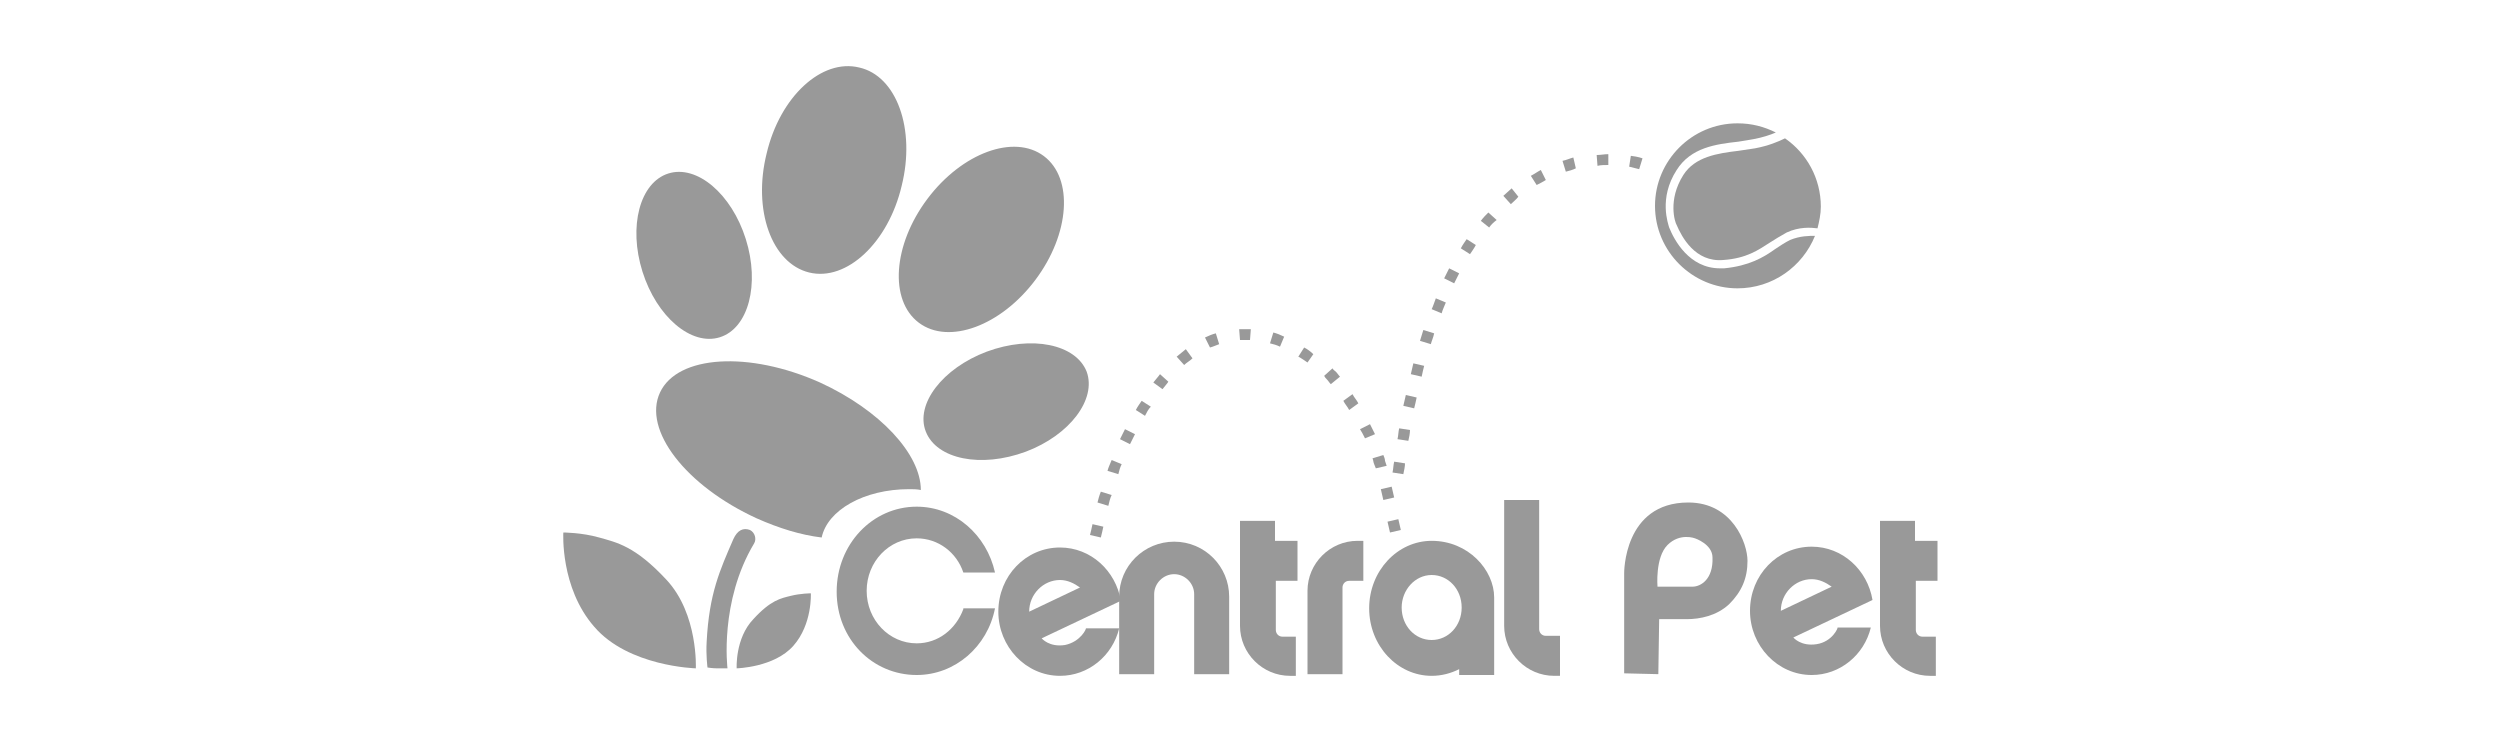 <svg enable-background="new 0 0 300 90" viewBox="0 0 300 90" xmlns="http://www.w3.org/2000/svg"><g fill="#999"><path d="m83.5 80.2s.3-6.5-3.5-10.6-6-4.5-8.1-5.1-4.3-.6-4.3-.6-.4 6.6 3.7 11.3c4.1 4.8 12.2 5 12.2 5z"/><path d="m88.4 80.2s-.2-3.6 2-5.9c2.1-2.3 3.3-2.5 4.5-2.8s2.4-.3 2.4-.3.2 3.7-2.1 6.3-6.8 2.7-6.8 2.7z"/><path d="m90.5 65.2c.3-.5.1-1.3-.5-1.6-.8-.3-1.5 0-2 1.1-1.6 3.7-2.9 6.5-3.2 12.3-.1 1.6.1 3.1.1 3.1s.6.1 1.1.1h1.3s-1-8 3.2-15z"/><path d="m98.4 45.9c-8.5-3.8-17.1-3.3-19.2 1.2s3.1 11.2 11.6 15.1c2.7 1.2 5.3 2 7.8 2.3.7-3.3 5.1-5.8 10.5-5.8.5 0 .9 0 1.4.1 0-4.3-4.9-9.6-12.1-12.9z"/><path d="m97.1 32.7c4.5 1.1 9.5-3.6 11.1-10.4 1.7-6.8-.6-13.2-5.1-14.2-4.5-1.1-9.5 3.5-11.1 10.3-1.7 6.8.6 13.2 5.1 14.3z"/><ellipse cx="83.3" cy="30.6" rx="6.5" ry="10.3" transform="matrix(.954 -.3 .3 .954 -5.352 26.441)"/><ellipse cx="117.7" cy="28.7" rx="12.5" ry="8.1" transform="matrix(.6 -.8 .8 .6 24.184 105.67)"/><path d="m130.4 44.6c-1.3-3.3-6.6-4.4-12-2.4-5.3 2-8.6 6.3-7.3 9.6s6.6 4.4 12 2.4c5.3-2 8.5-6.3 7.3-9.6z"/><path d="m208.6 18.1c-2.5.3-5.2.7-6.6 2.9-1.9 3-1 5.7-.8 6 .6 1.4 2.2 4.5 5.6 4.2 2.8-.2 4.2-1.2 5.6-2.1.6-.4 1.3-.8 2-1.2 1.5-.7 2.9-.6 3.7-.5.2-.8.4-1.7.4-2.6 0-3.4-1.7-6.4-4.3-8.2-.8.4-2 .9-3.6 1.2-.7.1-1.3.2-2 .3z"/><path d="m214.8 28.8c-.6.3-1.2.7-1.8 1.1-1.4 1-3.1 2-6.1 2.3-.2 0-.3 0-.5 0-3.7 0-5.5-3.4-6.1-4.9-.1-.4-1.3-3.5.9-6.9 1.7-2.7 4.7-3.1 7.4-3.4.6-.1 1.3-.2 1.8-.3 1.1-.2 2-.5 2.7-.8-1.4-.7-2.9-1.1-4.6-1.1-5.5 0-9.9 4.5-9.9 9.9 0 5.5 4.5 9.9 9.9 9.9 4.2 0 7.8-2.6 9.3-6.3-.7 0-1.8 0-3 .5z"/><path d="m132.1 64.5-1.3-.3c.1-.4.2-.8.3-1.3l1.3.3c-.1.5-.2.9-.3 1.3zm34.7-.6-.3-1.3 1.3-.3.3 1.3zm-33.8-3.2-1.3-.4c.1-.4.2-.8.4-1.3l1.3.4c-.2.4-.3.9-.4 1.3zm33-.7c-.1-.4-.2-.9-.3-1.3l1.3-.3c.1.4.2.9.3 1.3zm-31.8-3.1-1.3-.4c.1-.4.3-.8.5-1.3l1.2.5c-.2.4-.3.8-.4 1.2zm30.9-.7-.2-.5c-.1-.2-.1-.5-.2-.7l1.3-.4c.1.2.2.5.2.7l.2.6zm-29.5-2.9-1.2-.6c.2-.4.4-.8.6-1.2l1.2.6c-.2.4-.4.8-.6 1.2zm28.2-.7c-.2-.4-.4-.8-.6-1.1l1.2-.6c.2.4.4.8.6 1.2zm-26.4-2.7-1.1-.7c.2-.4.5-.8.7-1.1l1.1.7c-.3.3-.5.7-.7 1.1zm24.5-.7c-.2-.4-.5-.7-.7-1.1l1.1-.8c.2.4.5.7.7 1.1zm-22.4-2.5-1.1-.8c.3-.4.6-.7.8-1l1 .9c-.1.2-.4.5-.7.9zm20.2-.6c-.2-.2-.3-.4-.5-.6-.1-.1-.2-.2-.3-.4l1-.9c.1.2.3.3.4.4.2.2.3.4.5.6zm-17.6-2.3-.9-1c.4-.3.7-.6 1.1-.9l.8 1.1c-.3.3-.7.5-1 .8zm14.8-.3c-.3-.2-.7-.5-1.1-.7l.7-1.1c.4.2.8.5 1.1.8zm-11.7-1.8-.6-1.2c.4-.2.9-.4 1.3-.5l.4 1.3c-.3.1-.7.3-1.1.4zm8.4-.1c-.4-.2-.8-.3-1.2-.4l.4-1.3c.4.1.9.3 1.3.5zm-4.8-.8-.1-1.3h1.4l-.1 1.3c-.4 0-.8 0-1.2 0z"/><path d="m168.4 56.9-1.3-.2c.1-.4.1-.9.2-1.3l1.3.2c0 .4-.1.8-.2 1.3zm.6-4-1.3-.2c.1-.4.1-.9.2-1.3l1.3.2c0 .4-.1.9-.2 1.3zm.7-3.9-1.3-.3c.1-.4.2-.9.3-1.3l1.3.3c-.1.5-.2.9-.3 1.3zm.9-3.8-1.3-.3c.1-.4.2-.9.3-1.3l1.3.3c-.1.4-.2.8-.3 1.3zm1.1-3.9-1.3-.4c.1-.4.3-.9.4-1.3l1.3.4c-.1.5-.3.9-.4 1.3zm1.3-3.7-1.2-.5c.2-.4.3-.8.5-1.3l1.2.5c-.2.5-.4.9-.5 1.3zm1.5-3.6-1.2-.6c.2-.4.4-.8.6-1.2l1.2.6c-.2.4-.4.8-.6 1.2zm1.9-3.5-1.1-.7c.2-.4.5-.8.7-1.1l1.1.7c-.2.4-.5.8-.7 1.1zm2.3-3.2-1-.8c.3-.4.6-.7.9-1l1 .9c-.4.3-.7.6-.9.9zm2.6-2.8-.9-1c.3-.3.7-.6 1-.9l.8 1c-.2.3-.6.6-.9.9zm3.1-2.3-.7-1.1c.4-.2.8-.5 1.2-.7l.6 1.2c-.3.2-.7.4-1.1.6zm3.5-1.6-.4-1.3c.5-.1.9-.3 1.3-.4l.3 1.3c-.4.2-.8.3-1.2.4zm8.8-.3s-.4-.1-1.2-.3l.2-1.3c.9.1 1.4.3 1.4.3zm-5-.4-.1-1.3c.5 0 .9-.1 1.4-.1v1.3c-.5 0-.9 0-1.3.1z"/><path d="m115.6 73.1c-.9 2.4-3 4.1-5.6 4.1-3.3 0-6-2.8-6-6.3s2.7-6.3 6-6.3c2.6 0 4.8 1.7 5.6 4.1h3.8c-1-4.5-4.8-7.9-9.4-7.9-5.3 0-9.6 4.5-9.6 10.2s4.3 10 9.6 10c4.6 0 8.5-3.4 9.4-8h-3.8z"/><path d="m127.8 77.4c-1.9.3-2.8-.8-2.8-.8l9.5-4.5c-.6-3.6-3.6-6.4-7.3-6.4-4.1 0-7.4 3.4-7.4 7.7 0 4.2 3.3 7.7 7.4 7.7 3.4 0 6.3-2.4 7.1-5.7h-4c.1 0-.6 1.6-2.5 2zm-4.3-4c0-2.1 1.7-3.8 3.7-3.8.9 0 1.7.4 2.4.9z"/><path d="m138.5 80.9v-9.6c0-1.3 1.1-2.4 2.4-2.4s2.4 1.1 2.4 2.4v9.6h4.2v-9.3c0-3.6-2.9-6.6-6.6-6.6-3.6 0-6.6 2.9-6.6 6.6v9.3z"/><path d="m218 77.3c-1.9.3-2.8-.8-2.8-.8l9.5-4.5c-.6-3.6-3.6-6.4-7.3-6.4-4.1 0-7.4 3.4-7.4 7.7 0 4.2 3.3 7.7 7.4 7.7 3.4 0 6.3-2.4 7.1-5.7h-4c.1 0-.6 1.7-2.5 2zm-4.3-4c0-2.1 1.7-3.8 3.7-3.8.9 0 1.7.4 2.4.9z"/><path d="m187.1 76.3h-.5-.8-.3c-.5 0-.8-.4-.8-.8v-15.5h-4.2v15.1c0 3.3 2.7 6 6 6h.7v-4.8z"/><path d="m232.5 69.5v-4.6h-2.7v-2.4h-4.2v12.6c0 3.3 2.7 6 6 6h.7v-4.7h-.5-.8-.3c-.5 0-.8-.4-.8-.8v-5.9h2.6z"/><path d="m155.7 69.5v-4.6h-2.7v-2.4h-4.2v12.6c0 3.3 2.7 6 6 6h.7v-4.7h-.5-.8-.3c-.5 0-.8-.4-.8-.8v-5.9h2.6z"/><path d="m163.5 69.7h-.5-.8-.3c-.5 0-.8.4-.8.8v10.4h-4.2v-10c0-3.3 2.7-6 6-6h.7v4.8z"/><path d="m171.8 64.9c-4.1 0-7.5 3.6-7.5 8.1s3.4 8.1 7.5 8.1c1.2 0 2.3-.3 3.3-.8v.7h4.2v-9.3c0-3.3-3.1-6.8-7.5-6.8zm0 11.9c-2 0-3.6-1.7-3.6-3.9 0-2.1 1.6-3.9 3.6-3.9s3.6 1.7 3.6 3.9-1.6 3.9-3.6 3.9z"/><path d="m202.6 60.3c-7.8 0-7.7 8.5-7.7 8.5v12l4.1.1.1-6.6h3.3c1.6 0 3.6-.4 5.1-1.8 1.5-1.5 2.2-3.1 2.2-5.2s-1.8-7-7.1-7zm.5 10.1c-1 0-4.2 0-4.2 0s-.3-3.5 1.2-5 3.3-.8 3.3-.8 2.1.7 2.1 2.3c.1 2.6-1.4 3.5-2.4 3.5z"/></g></svg>